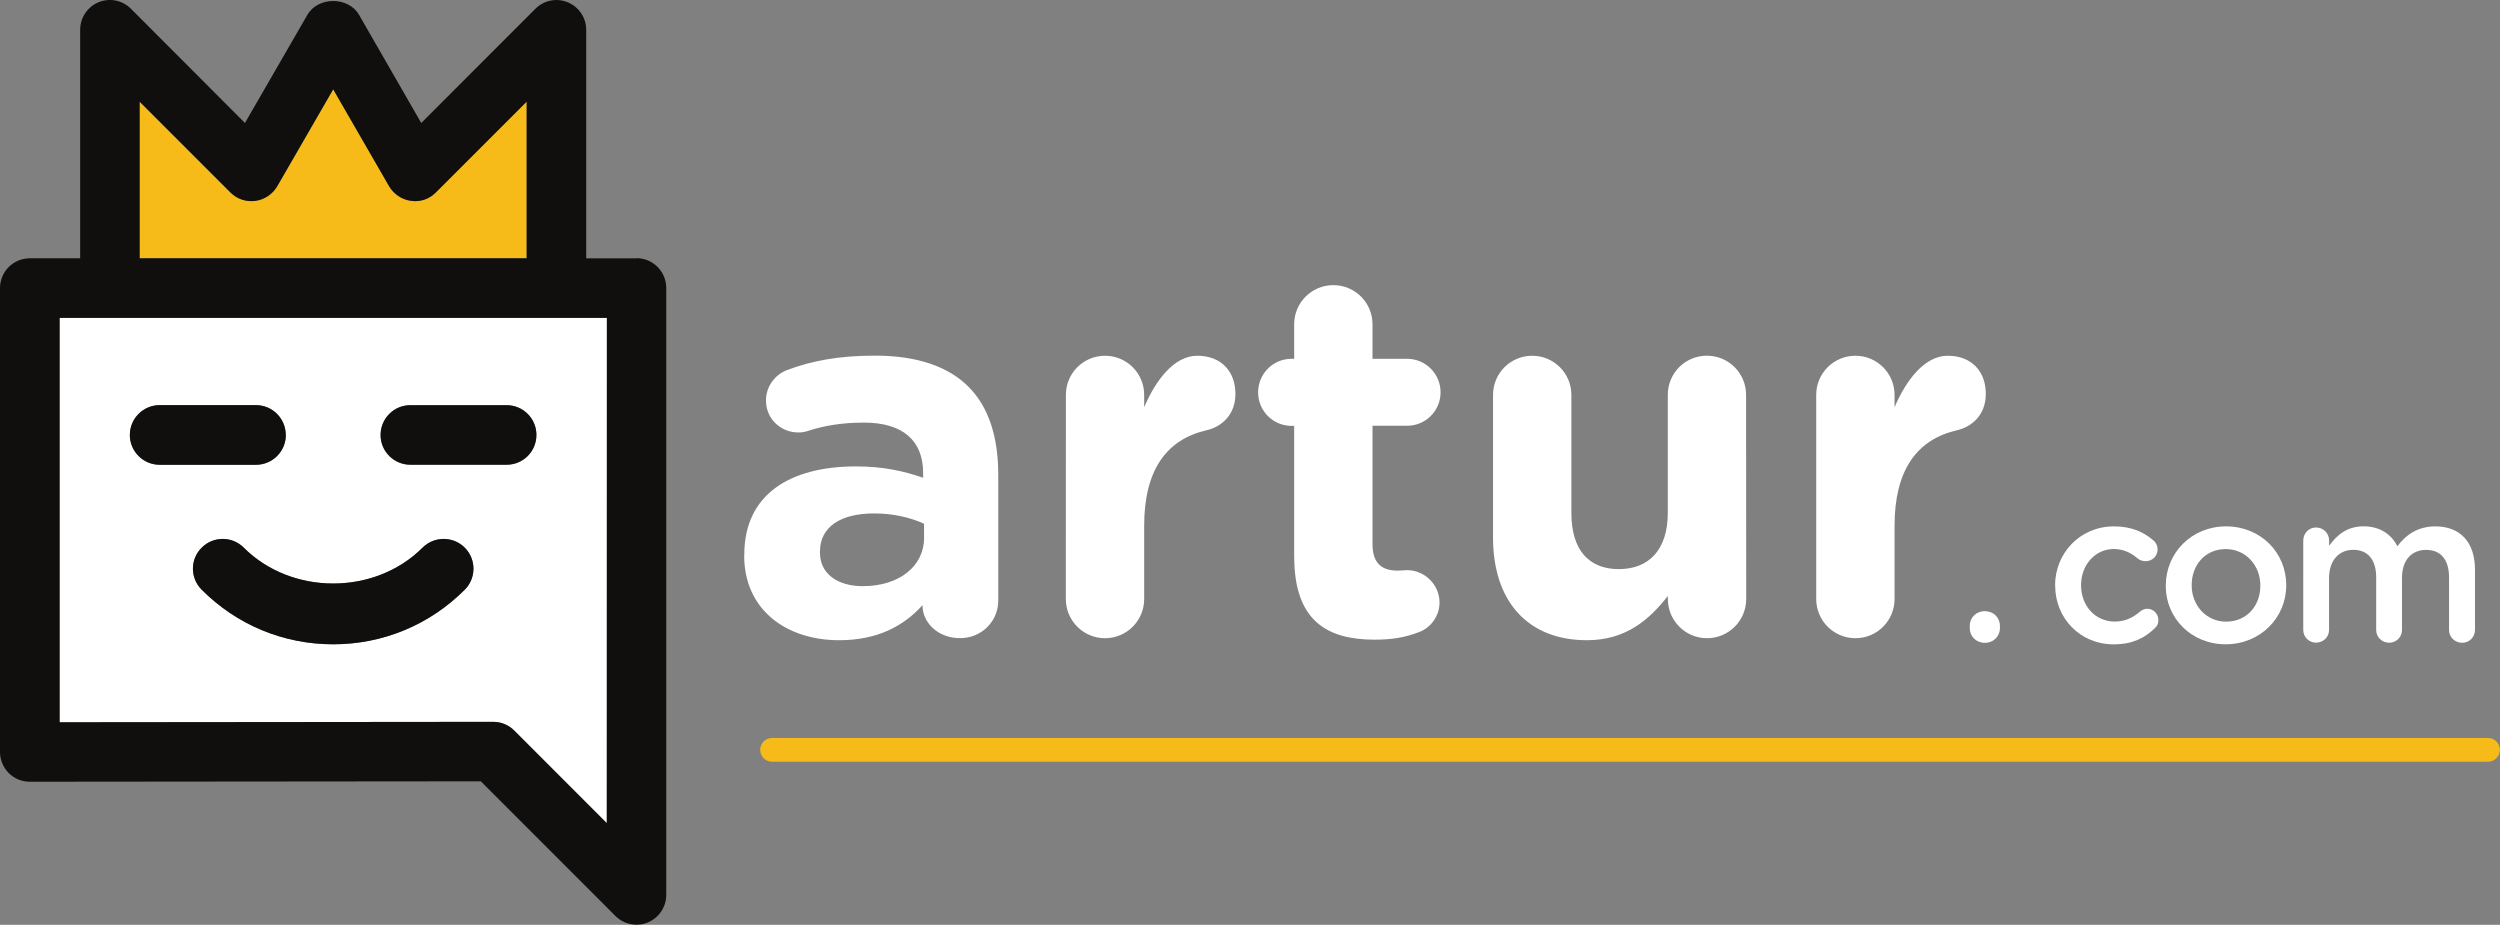 <svg xmlns="http://www.w3.org/2000/svg" viewBox="0 0 41.069 15.192" height="57419.705" width="155220.54"><rect x="0" y="0" width="41.069" height="15.192" fill="#808080" stroke="none"/><path d="M32.608 10.04c.14 0 .246.105.246.242v.035c0 .137-.106.243-.246.243-.144 0-.25-.106-.25-.243v-.035c0-.137.106-.243.25-.243M33.76 9.625v-.008c0-.527.408-.97.967-.97.292 0 .492.095.65.232.03.024.067.076.067.147 0 .11-.088.193-.197.193-.053 0-.098-.02-.126-.042-.108-.09-.228-.158-.397-.158-.31 0-.537.267-.537.59v.007c0 .33.228.595.555.595.17 0 .3-.067.416-.166.025-.02.067-.045.116-.045.102 0 .183.085.183.187 0 .056-.02.102-.06.134-.165.16-.365.264-.675.264-.552 0-.96-.432-.96-.96M37.132 9.625v-.008c0-.326-.235-.597-.57-.597-.34 0-.558.267-.558.59v.007c0 .324.236.595.566.595.345 0 .562-.268.562-.587m-1.553 0v-.008c0-.53.42-.97.99-.97.57 0 .988.432.988.963v.007c0 .528-.422.967-.995.967-.566 0-.984-.432-.984-.96M37.837 8.88c0-.12.092-.215.21-.215.12 0 .215.095.215.214v.087c.12-.165.282-.32.567-.32.265 0 .455.13.554.327.147-.197.344-.326.625-.326.404 0 .65.256.65.71v.99c0 .12-.092.212-.21.212-.12 0-.216-.092-.216-.21v-.862c0-.296-.137-.454-.376-.454-.232 0-.397.16-.397.46v.855c0 .118-.094.21-.21.21-.12 0-.214-.092-.214-.21v-.866c0-.29-.14-.45-.376-.45s-.398.176-.398.46v.855c0 .118-.095.21-.214.21-.116 0-.21-.092-.21-.21z" fill="#fff"/><path d="M40.87 12.318H12.684" fill="none" stroke="#f6ba19" stroke-width=".391" stroke-linecap="round" stroke-miterlimit="10"/><path d="M8.652 4.244V1.67l-1.49 1.49c-.107.11-.257.163-.41.14-.15-.02-.284-.11-.36-.24l-.92-1.593-.918 1.593c-.076.13-.21.22-.36.24-.154.02-.303-.032-.41-.14l-1.49-1.49v2.574h6.358" fill="#f6ba19"/><path d="M8.324 7.634H6.74c-.27 0-.488-.218-.488-.49 0-.27.22-.488.49-.488h1.582c.27 0 .488.22.488.49s-.22.488-.488.488m-.69 2.054c-.577.578-1.345.896-2.16.896-.817 0-1.584-.318-2.16-.896-.193-.192-.193-.5 0-.692.19-.192.5-.192.69 0 .786.786 2.153.786 2.938 0 .192-.192.5-.192.693 0 .19.19.19.5 0 .692M2.133 7.145c0-.27.22-.49.49-.49h1.582c.27 0 .49.22.49.49s-.22.49-.49.49H2.622c-.27 0-.49-.22-.49-.49M.98 5.222v6.643l7.123-.007c.13 0 .256.05.348.143l1.52 1.522v-8.3H.977" fill="#fff"/><path d="M3.784 3.16c.107.108.256.16.41.14.15-.02.284-.11.36-.24l.92-1.593.918 1.592c.076.13.21.22.36.24.153.023.303-.03.41-.14l1.49-1.49v2.574H2.294V1.67zm6.183 10.362l-1.52-1.52c-.09-.093-.216-.144-.346-.144l-7.122.007V5.222h8.99zm.49-9.278H9.63V.49c0-.2-.12-.376-.302-.452-.183-.077-.393-.034-.533.106L6.92 2.02 5.898.243c-.175-.302-.673-.302-.848 0L4.024 2.02 2.15.143c-.14-.14-.348-.182-.533-.106-.18.076-.3.253-.3.45v3.756H.49c-.272 0-.49.22-.49.49v7.62c0 .13.052.254.143.346.092.092.217.143.346.143l7.41-.007 2.212 2.213c.092.093.218.142.345.142.063 0 .127-.01.187-.037.182-.076.302-.254.302-.452v-9.97c0-.27-.218-.49-.49-.49" fill="#100f0d"/><path d="M6.942 8.996c-.785.786-2.152.786-2.938 0-.19-.19-.5-.19-.69 0-.193.19-.193.5 0 .692.576.578 1.343.896 2.16.896.815 0 1.583-.318 2.16-.896.192-.192.192-.5 0-.692-.19-.19-.5-.19-.692 0M4.694 7.145c0-.27-.22-.49-.49-.49H2.623c-.27 0-.49.22-.49.49s.22.49.49.49h1.583c.27 0 .49-.22.49-.49M8.324 6.656H6.74c-.27 0-.488.22-.488.49s.22.488.49.488h1.582c.27 0 .488-.218.488-.49 0-.27-.22-.488-.488-.488" fill="#100f0d"/><path d="M15.18 8.832v-.228c-.22-.102-.506-.17-.82-.17-.55 0-.89.22-.89.627v.018c0 .347.29.55.704.55.6 0 1.007-.33 1.007-.796m-2.954.297V9.11c0-.99.754-1.448 1.83-1.448.456 0 .787.076 1.108.186v-.076c0-.533-.33-.83-.974-.83-.355 0-.643.05-.888.127-.077.027-.127.035-.187.035-.296 0-.533-.228-.533-.525 0-.228.144-.423.347-.5.406-.152.846-.237 1.447-.237.703 0 1.21.187 1.532.51.338.337.49.837.49 1.447v2.066c0 .347-.28.618-.626.618-.373 0-.618-.263-.618-.534v-.008c-.313.347-.745.576-1.372.576-.855 0-1.558-.492-1.558-1.39M17.51 6.487c0-.356.287-.643.643-.643.356 0 .643.287.643.643v.203c.187-.44.49-.846.872-.846.398 0 .627.262.627.626 0 .34-.22.542-.483.6-.652.154-1.016.653-1.016 1.568V9.84c0 .356-.287.644-.643.644-.356 0-.644-.288-.644-.644zM21.26 9.146v-2.15h-.042c-.305 0-.55-.246-.55-.55 0-.306.245-.552.55-.552h.042v-.567c0-.356.288-.643.643-.643.356 0 .644.287.644.643v.567h.568c.304 0 .55.246.55.55 0 .306-.246.55-.55.55h-.568v1.94c0 .296.127.44.415.44.042 0 .127-.008.153-.008.287 0 .533.237.533.533 0 .228-.152.415-.33.482-.237.093-.458.127-.737.127-.786 0-1.32-.314-1.32-1.364M28.686 9.84c0 .356-.288.644-.644.644-.355 0-.643-.288-.643-.644v-.05c-.298.38-.68.727-1.33.727-.974 0-1.542-.643-1.542-1.684V6.487c0-.356.288-.643.644-.643.355 0 .643.287.643.643v1.94c0 .61.288.922.78.922.49 0 .804-.314.804-.924v-1.94c0-.355.287-.642.642-.642.356 0 .644.287.644.643zM29.836 6.487c0-.356.288-.643.644-.643.356 0 .643.287.643.643v.203c.187-.44.492-.846.873-.846.398 0 .626.262.626.626 0 .34-.22.542-.482.6-.652.154-1.017.653-1.017 1.568V9.84c0 .356-.287.644-.643.644-.356 0-.644-.288-.644-.644z" fill="#fff"/></svg>